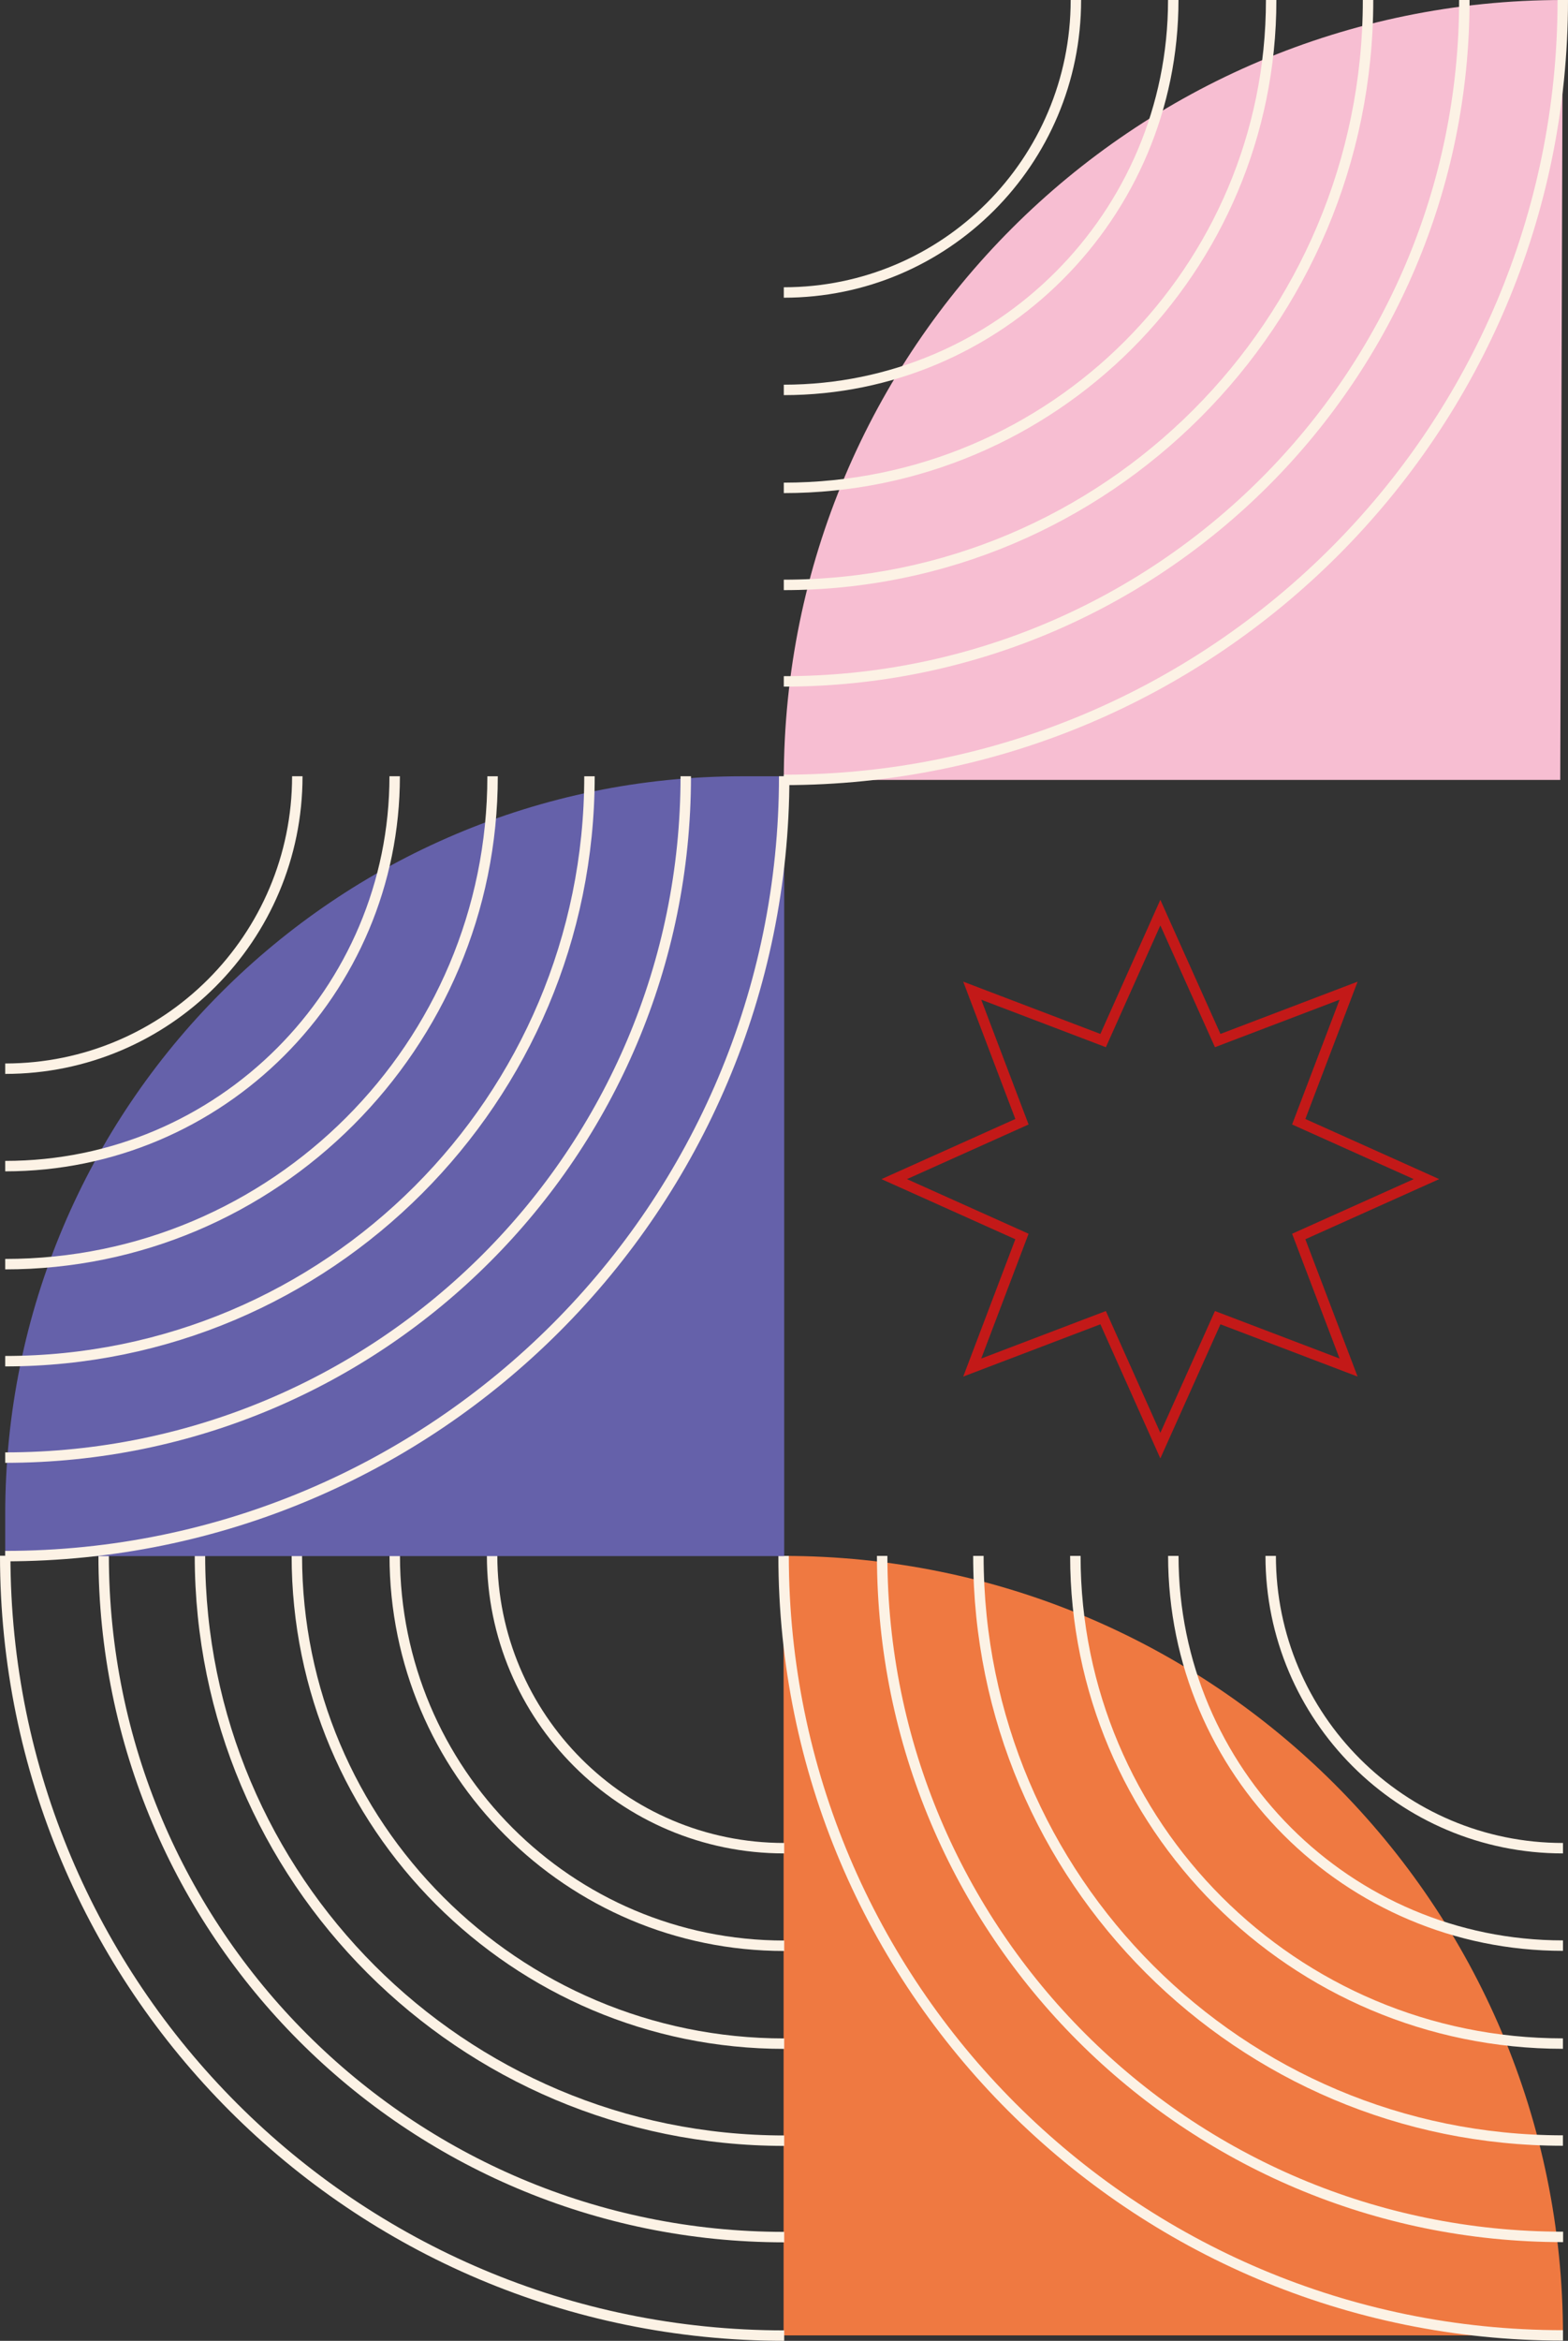 <svg xmlns="http://www.w3.org/2000/svg" id="b" width="234.32" height="349.58" viewBox="0 0 234.32 349.58"><rect x="0" y="0" width="234.32" height="349.58" fill="#333333" stroke="none"/><g id="c"><path d="M233.54,0c-64.3,0-116.41,52.11-116.41,116.41v.06h116.03l.38-116.47Z" fill="#f7bed2"></path><path d="M117.13,116.47c64.3,0,116.41-52.14,116.41-116.47" fill="none" stroke="#fcf2e5" stroke-miterlimit="10" stroke-width="1.56"></path><path d="M117.13,87.35c48.22,0,87.31-39.11,87.31-87.35" fill="none" stroke="#fcf2e5" stroke-miterlimit="10" stroke-width="1.56"></path><path d="M117.13,58.23c32.14,0,58.2-26.07,58.2-58.23" fill="none" stroke="#fcf2e5" stroke-miterlimit="10" stroke-width="1.56"></path><path d="M117.13,101.76c56.17,0,101.7-45.56,101.7-101.76" fill="none" stroke="#fcf2e5" stroke-miterlimit="10" stroke-width="1.56"></path><path d="M117.13,72.86c40.22,0,72.83-32.63,72.83-72.86" fill="none" stroke="#fcf2e5" stroke-miterlimit="10" stroke-width="1.56"></path><path d="M117.13,43.68c24.1,0,43.65-19.56,43.65-43.68" fill="none" stroke="#fcf2e5" stroke-miterlimit="10" stroke-width="1.56"></path><path d="M117.1,232.36c64.33,0,116.47,52.11,116.47,116.41h-116.47v-116.41h0Z" fill="#ef7941"></path><path d="M117.1,232.36c0,64.3,52.14,116.41,116.47,116.41" fill="none" stroke="#fcf2e5" stroke-miterlimit="10" stroke-width="1.56"></path><path d="M146.21,232.36c0,48.22,39.11,87.31,87.35,87.31" fill="none" stroke="#fcf2e5" stroke-miterlimit="10" stroke-width="1.56"></path><path d="M175.34,232.36c0,32.14,26.07,58.2,58.23,58.2" fill="none" stroke="#fcf2e5" stroke-miterlimit="10" stroke-width="1.56"></path><path d="M131.83,232.36c0,56.17,45.56,101.7,101.76,101.7" fill="none" stroke="#fcf2e5" stroke-miterlimit="10" stroke-width="1.56"></path><path d="M160.7,232.36c0,40.22,32.63,72.83,72.86,72.83" fill="none" stroke="#fcf2e5" stroke-miterlimit="10" stroke-width="1.56"></path><path d="M189.89,232.36c0,24.1,19.56,43.65,43.68,43.65" fill="none" stroke="#fcf2e5" stroke-miterlimit="10" stroke-width="1.56"></path><path d="M117.19,348.8C52.89,348.8.78,296.66.78,232.33" fill="none" stroke="#fcf2e5" stroke-miterlimit="10" stroke-width="1.56"></path><path d="M117.19,319.69c-48.22,0-87.31-39.11-87.31-87.35" fill="none" stroke="#fcf2e5" stroke-miterlimit="10" stroke-width="1.56"></path><path d="M117.19,290.58c-32.14,0-58.2-26.07-58.2-58.23" fill="none" stroke="#fcf2e5" stroke-miterlimit="10" stroke-width="1.56"></path><path d="M117.19,334.09c-56.17,0-101.7-45.56-101.7-101.76" fill="none" stroke="#fcf2e5" stroke-miterlimit="10" stroke-width="1.56"></path><path d="M117.19,305.2c-40.22,0-72.83-32.63-72.83-72.86" fill="none" stroke="#fcf2e5" stroke-miterlimit="10" stroke-width="1.56"></path><path d="M117.19,276.01c-24.1,0-43.65-19.56-43.65-43.68" fill="none" stroke="#fcf2e5" stroke-miterlimit="10" stroke-width="1.56"></path><path d="M117.19,115.92v116.47H.78v-6.3c0-60.8,49.36-110.16,110.16-110.16h6.25Z" fill="#6561aa"></path><path d="M.78,232.39c64.3,0,116.41-52.14,116.41-116.47" fill="none" stroke="#fcf2e5" stroke-miterlimit="10" stroke-width="1.56"></path><path d="M.78,203.28c48.22,0,87.31-39.11,87.31-87.35" fill="none" stroke="#fcf2e5" stroke-miterlimit="10" stroke-width="1.56"></path><path d="M.78,174.15c32.14,0,58.2-26.07,58.2-58.23" fill="none" stroke="#fcf2e5" stroke-miterlimit="10" stroke-width="1.56"></path><path d="M.78,217.68c56.17,0,101.7-45.56,101.7-101.76" fill="none" stroke="#fcf2e5" stroke-miterlimit="10" stroke-width="1.56"></path><path d="M.78,188.79c40.22,0,72.83-32.63,72.83-72.86" fill="none" stroke="#fcf2e5" stroke-miterlimit="10" stroke-width="1.56"></path><path d="M.78,159.6c24.1,0,43.65-19.56,43.65-43.68" fill="none" stroke="#fcf2e5" stroke-miterlimit="10" stroke-width="1.56"></path><polygon points="173.4 215.89 164.85 196.78 145.29 204.23 152.72 184.66 133.63 176.09 152.72 167.52 145.29 147.95 164.85 155.4 173.4 136.29 181.97 155.4 201.53 147.95 194.08 167.52 213.17 176.09 194.08 184.66 201.53 204.23 181.97 196.78 173.4 215.89" fill="none" stroke="#c31918" stroke-miterlimit="10" stroke-width="1.56"></polygon></g></svg>